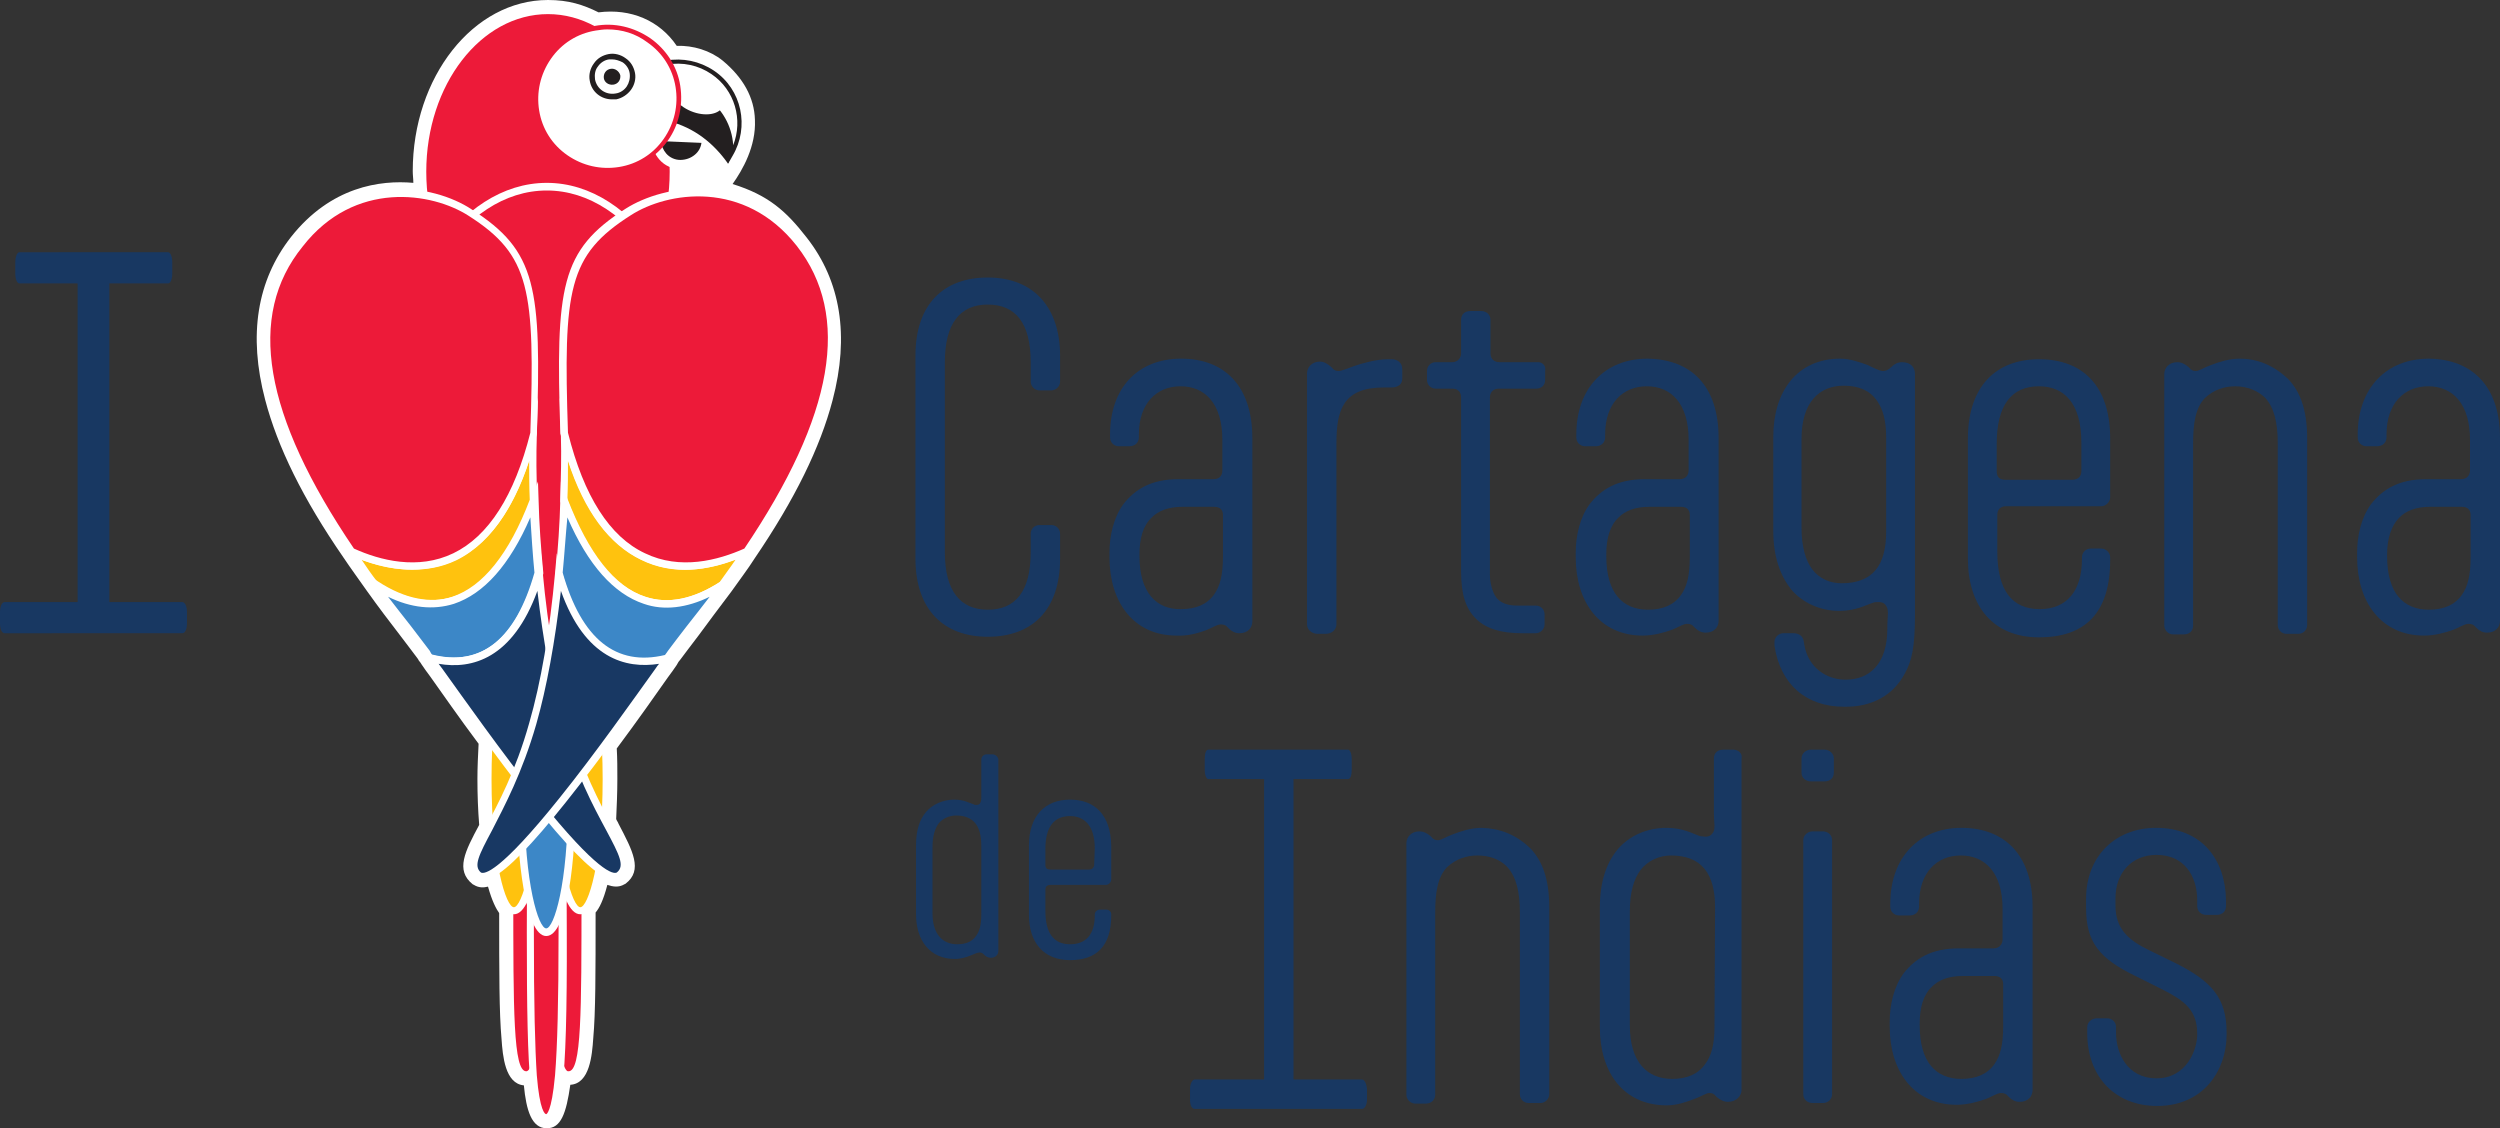 <?xml version="1.0" encoding="utf-8"?>
<!-- Generator: Adobe Illustrator 26.0.0, SVG Export Plug-In . SVG Version: 6.00 Build 0)  -->
<svg version="1.1" id="Capa_1" xmlns="http://www.w3.org/2000/svg" xmlns:xlink="http://www.w3.org/1999/xlink" x="0px" y="0px"
	 viewBox="0 0 425.2 191.9" style="enable-background:new 0 0 425.2 191.9;" xml:space="preserve">
<rect x="0" y="0" width="425.2" height="191.9" fill="#333333" stroke="none"/>
<style type="text/css">
	.st0{fill:#183862;}
	.st1{fill:#FFFFFF;}
	.st2{fill:#ED1A39;}
	.st3{fill:#231F20;}
	.st4{fill:#FFC20E;}
	.st5{fill:#3C87C7;}
	.st6{fill:#183863;}
</style>
<g>
	<g>
		<g>
			<path class="st0" d="M31,102.4H18.6V48.2h10c0.4,0,0.7-0.7,0.7-1.7v-1.9c0-0.9-0.3-1.7-0.7-1.7H3.3c-0.4,0-0.7,0.8-0.7,1.7v1.9
				c0,1,0.3,1.7,0.7,1.7h9.9v54.2H0.8c-0.5,0-0.8,0.8-0.8,1.7v1.9c0,1,0.3,1.7,0.8,1.7H31c0.5,0,0.8-0.7,0.8-1.7v-1.9
				C31.8,103.2,31.5,102.4,31,102.4"/>
			<path class="st1" d="M122.9,99.4c1.3-1.8,2.6-3.7,4-5.7c10.6-15.6,21.1-37,8.9-52.4c-3.8-4.8-6.7-7.3-14.3-9.2
				c0,0,11.4-11.3,0.3-20.5c-2.1-1.7-5.1-2.4-7.6-2c-2.2-3.9-6.7-6.7-12.7-5.7c-2.6-1.4-4.9-2.2-8.3-2.2C81.4,1.7,71.9,14,71.9,29.2
				c0,1.4,0.1,2.7,0.2,4c-6.6-1.2-15,0.1-21.3,8.2c-12.1,15.4-1.6,36.8,8.9,52.4c1.3,2,2.7,3.9,4,5.7c3.6,4.9,6.9,9,8.8,11.6
				c0.2,0.2,0.4,0.5,0.6,0.9c1.9,2.6,5.6,8,10,14c-0.1,2.1-0.2,4.2-0.2,6.5c0,2.9,0.1,5.6,0.3,8.1c-2.4,4.5-3.7,6.8-1.8,8.3
				c0.6,0.4,1.6,0.1,2.8-0.7c0.6,3.3,1.5,5.6,2.4,6.4c0,20.8,0.1,28.3,2.8,28.3c0.5,0,0.9-0.3,1.2-1.1c0.4,5.9,1.1,8.4,2.4,8.4
				c1.1,0,1.8-2.5,2.3-8.5c0.4,0.9,0.8,1.2,1.3,1.2c2.7,0,2.8-7.4,2.8-28.3c1-0.8,1.9-3.2,2.5-6.7c1.4,1.1,2.6,1.5,3.3,1.1
				c2.1-1.6,0.4-4.2-2.3-9.3c0.1-2.3,0.2-4.7,0.2-7.2c0-2-0.1-4-0.1-5.8c4.6-6.2,8.6-12,10.5-14.7c0.2-0.4,0.5-0.7,0.6-0.9
				C116.1,108.4,119.3,104.4,122.9,99.4"/>
			<path class="st1" d="M92,174.7l0.5,7c0.1,2.2,0.3,3.7,0.5,4.8c0.2-1.1,0.4-2.7,0.6-5l0.6-7.6l2.6,6.4c0.9-3.3,0.9-13.8,0.9-25.7
				v-0.8l0.6-0.5c0,0,1-0.9,1.9-5.7l0.5-2.8l2.3,1.7c0.6,0.5,1.1,0.7,1.3,0.8c0.2-0.8-0.6-2.4-2.3-5.5c-0.2-0.4-0.4-0.8-0.7-1.2
				l-0.2-0.5l0-0.5c0.1-2.3,0.2-4.7,0.2-7.1c0-1.9-0.1-3.8-0.1-5.7l0-0.6l0.4-0.5c3.6-4.9,6.9-9.5,9-12.5c0.6-0.8,1.1-1.5,1.5-2.1
				c0.2-0.4,0.5-0.7,0.7-0.9c0.9-1.2,1.9-2.6,3.2-4.2c1.7-2.2,3.6-4.6,5.6-7.4c1.4-2,2.7-3.8,3.9-5.6c15.1-22.4,18.1-38.8,9-50.3
				c-3.6-4.6-6.3-6.8-13.3-8.6l-3.1-0.8l2.2-2.2c0,0,4.9-4.9,4.6-10.4c-0.1-2.8-1.6-5.3-4.2-7.5c-1.6-1.3-4-2-6.2-1.6l-1.2,0.2
				l-0.6-1c-2.2-3.8-6.2-5.6-10.9-4.9l-0.6,0.1l-0.5-0.3c-2.4-1.2-4.4-2-7.5-2C82.5,3.5,73.7,15,73.7,29.2c0,1.3,0.1,2.5,0.2,3.8
				l0.3,2.4l-2.3-0.4c-4.5-0.8-13-0.9-19.6,7.6c-9.1,11.5-6.1,28,9,50.3c1.2,1.8,2.5,3.6,3.9,5.6c2,2.8,3.9,5.2,5.6,7.4
				c1.3,1.6,2.3,3,3.2,4.2c0.2,0.2,0.4,0.6,0.7,0.9c0.4,0.6,0.9,1.3,1.5,2.1c2,2.9,5.1,7.2,8.5,11.8l0.4,0.5l0,0.6
				c-0.1,2.1-0.2,4.2-0.2,6.4c0,2.8,0.1,5.5,0.3,8l0,0.5l-0.4,0.8c-1.7,3.1-2.5,4.8-2.3,5.5c0.2-0.1,0.5-0.2,0.9-0.5l2.2-1.5
				l0.5,2.6c0.9,4.5,1.8,5.3,1.8,5.3l0.6,0.5v0.8c0,12,0,22.5,0.9,25.8L92,174.7L92,174.7z M93,191.9c-2.6,0-3.5-3.1-3.9-7.3
				c-3.2-0.3-3.6-5-3.8-7.9c-0.4-4.4-0.4-11.4-0.4-21.4c-0.5-0.7-1.2-2-1.9-4.5c-0.8,0.2-1.6,0.2-2.4-0.3l-0.2-0.1
				c-3-2.4-1.3-5.6,1.1-10.1c-0.2-2.5-0.3-5.1-0.3-7.8c0-2,0.1-4,0.2-6c-3.3-4.4-6.2-8.6-8.2-11.4c-0.6-0.8-1.1-1.5-1.5-2.1
				c-0.2-0.4-0.5-0.6-0.6-0.9c-0.8-1.1-1.9-2.5-3.1-4.1c-1.7-2.2-3.6-4.7-5.6-7.5c-1.4-2-2.8-3.9-4-5.7C51.5,84.8,47.2,76,45.1,68
				c-2.9-11-1.4-20.3,4.4-27.7c6.8-8.6,15.2-9.7,20.8-9.2c0-0.7-0.1-1.3-0.1-2C70.2,13.1,80.5,0,93.2,0c3.5,0,6,0.8,8.6,2.1
				c5.5-0.7,10.4,1.4,13.3,5.7c2.8-0.1,5.7,0.8,7.8,2.5c3.5,2.9,5.4,6.3,5.5,10.1c0.2,4.5-2.1,8.5-3.8,10.9
				c6.1,1.9,9.1,4.6,12.6,9.1c5.8,7.4,7.3,16.7,4.4,27.7c-2.1,8-6.4,16.8-13.2,26.8c-1.2,1.9-2.6,3.7-4,5.7c-2.1,2.8-4,5.3-5.6,7.5
				c-1.2,1.6-2.3,3-3.1,4.1c-0.2,0.2-0.4,0.5-0.6,0.9c-0.4,0.6-0.9,1.3-1.5,2.1c-2.1,3-5.2,7.4-8.7,12.1c0.1,1.7,0.1,3.5,0.1,5.2
				c0,2.3-0.1,4.6-0.2,6.8c0.1,0.3,0.3,0.5,0.4,0.8c2.4,4.6,4.2,7.9,1.2,10.2l-0.2,0.1c-1,0.6-2,0.4-2.9,0.1c-0.7,2.7-1.4,4-2,4.7
				c0,10.3,0,17-0.4,21.4c-0.2,2.9-0.6,7.7-3.9,7.9C96.3,189.4,95.4,191.9,93,191.9"/>
			<path class="st2" d="M114.5,29.2c0,15.1-9.5,27.4-21.3,27.4S71.9,44.3,71.9,29.2S81.4,1.7,93.2,1.7S114.5,14,114.5,29.2"/>
			<path class="st1" d="M93.2,2.4c-11.4,0-20.7,12-20.7,26.8S81.8,56,93.2,56s20.7-12,20.7-26.8S104.6,2.4,93.2,2.4 M93.2,57.2
				c-12.1,0-21.9-12.6-21.9-28.1S81.1,1.1,93.2,1.1s21.9,12.6,21.9,28.1S105.3,57.2,93.2,57.2"/>
			<path class="st3" d="M111.7,23.2c0,0.1,0,0.3,0,0.4c-0.1,2.4,1.7,4.4,4.1,4.5c2.4,0.1,4.4-1.7,4.5-4.1c0-0.1,0-0.3,0-0.4
				L111.7,23.2L111.7,23.2z"/>
			<path class="st1" d="M112.4,24c0.1,0.8,0.4,1.5,0.9,2.1c0.6,0.7,1.5,1.1,2.4,1.1s1.8-0.3,2.5-0.9c0.6-0.5,1-1.2,1.1-2L112.4,24
				L112.4,24z M115.9,28.8c-0.1,0-0.1,0-0.2,0c-1.4-0.1-2.6-0.6-3.5-1.6s-1.4-2.3-1.3-3.7c0-0.2,0-0.3,0.1-0.5l0.1-0.7l10,0.4l0,0.7
				c0,0.2,0,0.3,0,0.5c-0.1,1.4-0.6,2.6-1.6,3.5C118.4,28.3,117.2,28.8,115.9,28.8"/>
			<path class="st3" d="M113.7,20.6c4.4,1.1,7.7,3.8,10.1,7.2c0.1-0.1,0.4-1.1,0.5-1.3c0.4-4-1.4-7.5-5-9.9
				c-4.1-2.8-9.5-2.5-13.3,0.3l4.7,3.2C111.8,20.2,112.8,20.3,113.7,20.6"/>
			<path class="st1" d="M119.8,16.8c3.3,2.2,4.9,5.9,4.6,9.6c2.8-4.7,1.5-10.9-3.1-14c-4.8-3.2-11.3-2-14.5,2.8
				c-0.2,0.3-0.4,0.6-0.5,0.9l1.5,1C111.2,14.5,116,14.2,119.8,16.8"/>
			<path class="st3" d="M120,16.5c2.8,1.9,4.5,4.9,4.7,8.2c1.7-4.3,0.3-9.4-3.7-12.1c-2.2-1.5-4.9-2.1-7.6-1.6
				c-2.6,0.5-4.9,2-6.5,4.2c-0.1,0.2-0.2,0.3-0.3,0.5l1,0.7C111.4,14,116.3,14,120,16.5 M123.8,27.9l0.1-1.6
				c0.3-3.6-1.4-7.2-4.4-9.2c-3.5-2.4-8.2-2.3-11.6,0.2l-0.2,0.2l-2-1.4l0.2-0.3c0.2-0.3,0.4-0.6,0.5-0.9c1.6-2.4,4.1-4,6.9-4.6
				c2.8-0.5,5.7,0.1,8.1,1.7c4.8,3.2,6.1,9.6,3.2,14.5L123.8,27.9L123.8,27.9z"/>
			<path class="st1" d="M114.3,14.4c-0.6,1.5,0.8,3.5,3.2,4.5c2.4,1,4.9,0.6,5.5-0.9c0.6-1.5-0.8-3.5-3.2-4.5S115,12.9,114.3,14.4"
				/>
			<path class="st1" d="M91.3,18.7c1.1,6.6,7.4,11.1,14,9.9c6.6-1.1,11.1-7.4,10-14c-1.1-6.6-7.4-11.1-14-9.9S90.2,12.1,91.3,18.7"
				/>
			<path class="st2" d="M103.3,5c-0.7,0-1.3,0.1-2,0.2c-3.1,0.5-5.8,2.2-7.6,4.8c-1.8,2.6-2.5,5.7-2,8.8s2.2,5.8,4.8,7.6
				c2.6,1.8,5.7,2.5,8.8,2c3.1-0.5,5.8-2.2,7.6-4.8s2.5-5.7,2-8.8c-0.5-3.1-2.2-5.8-4.8-7.6C108.1,5.7,105.8,5,103.3,5 M103.3,29.2
				c-2.6,0-5.1-0.8-7.2-2.3c-2.7-1.9-4.6-4.8-5.1-8.1c-0.6-3.3,0.2-6.6,2.1-9.3c1.9-2.7,4.8-4.5,8.1-5.1c3.3-0.6,6.6,0.2,9.4,2.1
				c2.7,1.9,4.6,4.8,5.1,8.1s-0.2,6.6-2.1,9.3s-4.8,4.5-8.1,5.1C104.7,29.2,104,29.2,103.3,29.2"/>
			<path class="st3" d="M104.1,10.1c-0.2,0-0.3,0-0.5,0c-0.8,0.1-1.5,0.6-1.9,1.2c-0.5,0.6-0.6,1.4-0.5,2.2c0.3,1.6,1.8,2.7,3.5,2.4
				c0.8-0.1,1.5-0.6,1.9-1.2s0.6-1.4,0.5-2.2c-0.1-0.8-0.6-1.5-1.2-1.9C105.3,10.3,104.7,10.1,104.1,10.1 M104.1,16.9
				c-1.9,0-3.5-1.3-3.8-3.2c-0.2-1,0.1-2.1,0.7-2.9c0.6-0.9,1.5-1.4,2.5-1.6c1-0.2,2.1,0.1,2.9,0.7c0.9,0.6,1.4,1.5,1.6,2.5
				c0.2,1-0.1,2.1-0.7,2.9c-0.6,0.8-1.5,1.4-2.5,1.6C104.5,16.9,104.3,16.9,104.1,16.9"/>
			<path class="st3" d="M105.5,12.8c0.1,0.8-0.4,1.5-1.2,1.6s-1.5-0.4-1.6-1.1c-0.1-0.8,0.4-1.5,1.2-1.6
				C104.6,11.6,105.3,12.1,105.5,12.8"/>
			<path class="st2" d="M86.7,151.7c0,23,0,31.1,2.8,31.1c2.4,0,2.8-8.1,2.8-31.1S91,110,89.5,110S86.7,128.7,86.7,151.7"/>
			<path class="st1" d="M89.5,111.1c-1,3.1-2.2,17.6-2.2,40.6c0,20.3,0,30.5,2.2,30.5s2.2-17.6,2.2-30.5
				C91.6,128.7,90.5,114.3,89.5,111.1 M89.5,183.5c-3.4,0-3.4-6.7-3.4-31.8c0-11.1,0.3-21.6,0.8-29.5c0.9-12.8,1.9-12.8,2.6-12.8
				s1.8,0,2.6,12.8c0.5,7.9,0.8,18.4,0.8,29.5C92.9,177.8,92.3,183.5,89.5,183.5"/>
			<path class="st2" d="M93.8,151.7c0,23,0.4,31.1,2.8,31.1c2.8,0,2.8-8.1,2.8-31.1S98.1,110,96.6,110S93.8,128.7,93.8,151.7"/>
			<path class="st1" d="M96.6,111.1c-1,3.1-2.1,17.6-2.1,40.6c0,18.9,0.3,28.8,1.9,30.4c0.1,0.1,0.2,0.1,0.3,0.1
				c2.2,0,2.2-10,2.2-30v-0.5C98.8,128.7,97.6,114.3,96.6,111.1 M96.6,183.5c-0.4,0-0.8-0.2-1.2-0.5c-1.8-1.8-2.2-8.5-2.2-31.2
				c0-11.1,0.3-21.6,0.8-29.5c0.9-12.8,1.9-12.8,2.6-12.8s1.7,0,2.6,12.8c0.5,7.9,0.8,18.4,0.8,29.5v0.5
				C100,176.9,100,183.5,96.6,183.5L96.6,183.5L96.6,183.5z"/>
			<path class="st2" d="M90.2,158.5c0,23,0.5,31.6,2.8,31.6c2,0,2.8-8.6,2.8-31.6s-1.2-41.7-2.8-41.7S90.2,135.5,90.2,158.5"/>
			<path class="st1" d="M93,117.9c-1,3.1-2.2,17.6-2.2,40.6c0,12.7,0.2,19.8,0.5,24.4c0.5,6.1,1.4,6.6,1.6,6.6c0,0,0.9-0.1,1.5-6.6
				c0.4-4.9,0.6-12.6,0.6-24.4C95.2,135.5,94,121.1,93,117.9 M93,190.8c-2.8,0-3.4-6-3.4-32.2c0-11.1,0.3-21.6,0.8-29.5
				c0.9-12.8,1.9-12.8,2.6-12.8s1.7,0,2.6,12.8c0.5,7.9,0.8,18.4,0.8,29.5C96.5,186,95.4,190.8,93,190.8"/>
			<path class="st2" d="M119.7,72.5c0,22.5-11.9,40.8-26.7,40.8S66.4,95.1,66.4,72.5S78.3,31.7,93,31.7S119.7,50,119.7,72.5"/>
			<path class="st1" d="M93,32.4c-14.4,0-26,18-26,40.2s11.7,40.2,26,40.2s26-18,26-40.2S107.4,32.4,93,32.4 M93,114
				C78,114,65.7,95.4,65.7,72.5S78,31.1,93,31.1s27.3,18.6,27.3,41.4S108.1,114,93,114"/>
			<path class="st4" d="M83,132.5c0,12.4,2,22.4,4.4,22.4s4.4-10,4.4-22.4s-2-22.4-4.4-22.4S83,120.1,83,132.5"/>
			<path class="st1" d="M87.4,110.7c-1.3,0-3.8,7.5-3.8,21.8s2.5,21.8,3.8,21.8s3.8-7.5,3.8-21.8S88.7,110.7,87.4,110.7 M87.4,155.5
				c-3.7,0-5.1-13.8-5.1-23s1.4-23.1,5.1-23.1s5.1,13.8,5.1,23.1S91.1,155.5,87.4,155.5"/>
			<path class="st4" d="M94.2,132.5c0,12.4,2,22.4,4.4,22.4s4.4-10,4.4-22.4s-2-22.4-4.4-22.4S94.2,120.1,94.2,132.5"/>
			<path class="st1" d="M98.7,110.7c-1.3,0-3.8,7.5-3.8,21.8s2.5,21.8,3.8,21.8s3.8-7.5,3.8-21.8S100,110.7,98.7,110.7 M98.7,155.5
				c-3.7,0-5.1-13.8-5.1-23s1.4-23.1,5.1-23.1s5.1,13.8,5.1,23.1S102.4,155.5,98.7,155.5"/>
			<path class="st5" d="M88.6,136.1c0,12.4,1.9,22.4,4.3,22.4s4.3-10,4.3-22.4s-1.9-22.4-4.3-22.4S88.6,123.7,88.6,136.1"/>
			<path class="st1" d="M92.9,114.3c-1.3,0-3.7,7.5-3.7,21.8s2.4,21.8,3.7,21.8s3.7-7.5,3.7-21.8S94.2,114.3,92.9,114.3 M92.9,159.2
				c-3.6,0-5-13.8-5-23s1.3-23.1,5-23.1s5,13.8,5,23.1S96.6,159.2,92.9,159.2"/>
			<path class="st4" d="M90.8,85.1c-0.1-4.1-0.2-7.8-0.1-10.8c0-0.2,0-0.4,0-0.6c-6.7,27-22.6,24-31,20.1c1.3,2,2.7,3.9,4,5.7
				C70.8,104.1,82.4,106.9,90.8,85.1"/>
			<path class="st1" d="M64.2,99c4.5,2.9,8.8,3.8,12.7,2.5c5.2-1.7,9.7-7.3,13.2-16.5C90,82.7,90,80.5,90,78.4
				c-2.8,8.5-7,14.2-12.4,16.8c-5.6,2.7-11.6,1.7-16.1,0C62.3,96.4,63.2,97.7,64.2,99 M73.3,103.3c-3.2,0-6.6-1.1-9.9-3.3l-0.1-0.1
				l-0.1-0.1c-1.4-2-2.8-3.8-4-5.7l-1.3-1.9l2.1,0.9c4.4,2,11,3.8,17,0.9c6-2.9,10.4-9.8,13.1-20.6l1.4-5.8l-0.2,6.6
				c-0.1,3.1-0.1,6.8,0.1,10.7v0.1l0,0.1c-3.7,9.7-8.4,15.6-14.1,17.4C76,103.1,74.7,103.3,73.3,103.3"/>
			<path class="st2" d="M90.7,73.6c0.8-24.6,0-30.6-10.8-37.6c-5.9-3.8-19.7-6.6-29.1,5.3c-12.1,15.4-1.6,36.8,8.9,52.4
				C68.2,97.6,84,100.6,90.7,73.6"/>
			<path class="st1" d="M60.2,93.3c4.4,2,10.9,3.7,16.9,0.8c6-2.9,10.4-9.8,13.1-20.5c0.8-24.3,0-30.2-10.5-36.9
				c-6.2-4-19.4-6.1-28.2,5.2C41.9,53.7,44.8,70.6,60.2,93.3 M70.1,96.9c-4,0-7.7-1.2-10.6-2.5l-0.2-0.1l-0.1-0.1
				c-6.7-9.9-11-18.6-13.1-26.5c-2.8-10.6-1.4-19.6,4.2-26.7c9.4-12,23.4-9.7,29.9-5.4c11.1,7.1,11.9,13.2,11.1,38.1l0,0.1
				C88.5,85,83.9,92.2,77.6,95.3C75.1,96.5,72.5,96.9,70.1,96.9"/>
			<path class="st5" d="M91.6,97.5c-0.4-4.3-0.7-8.5-0.8-12.4c-8.3,21.8-19.9,19-27,14.4c3.6,4.9,6.9,9,8.8,11.6
				c0.2,0.2,0.4,0.5,0.6,0.9C79.9,113.7,87.6,111.8,91.6,97.5"/>
			<path class="st1" d="M73.5,111.4c8.4,2,14.2-2.7,17.4-14c-0.3-3.1-0.5-6.3-0.7-9.4c-3.5,8.1-7.9,13-13,14.7
				c-3.5,1.1-7.3,0.7-11.2-1.2c1.4,1.8,2.7,3.5,3.9,5c1.2,1.6,2.3,3,3.2,4.2C73.2,110.9,73.3,111.1,73.5,111.4 M77.1,113.1
				c-1.4,0-2.8-0.2-4.1-0.5l-0.2-0.1l-0.1-0.2c-0.2-0.4-0.5-0.7-0.6-0.9c-0.8-1.1-1.9-2.5-3.1-4.1c-1.7-2.2-3.6-4.7-5.6-7.5l-2-2.8
				l2.9,1.9c4.6,3,8.9,3.8,12.8,2.6c5.3-1.7,9.8-7.3,13.3-16.7l1.1-2.9l0.1,3.1c0.1,4.1,0.4,8.2,0.8,12.4v0.1l0,0.1
				C88.8,109.8,82.6,113.1,77.1,113.1"/>
			<path class="st6" d="M96,123.1c-2.2-7.7-3.6-16.9-4.4-25.6c-4,14.3-11.7,16.2-18.4,14.5c5.5,7.7,27.5,39.6,32,37
				C108.8,146.1,100.9,140.3,96,123.1"/>
			<path class="st1" d="M74.6,112.9c0.2,0.3,0.4,0.5,0.6,0.8c3.6,5,10.2,14.4,16.4,22.1c10.1,12.6,12.7,12.9,13.3,12.6
				c1.4-1.1,0.5-2.9-1.8-7.2c-2.2-4.1-5.2-9.6-7.5-18c-1.8-6.3-3.2-14.1-4.2-22.7C87.2,112,80.3,113.9,74.6,112.9 M104.6,149.7
				c-3.9,0-13-10.6-30.4-35.3c-0.6-0.8-1.1-1.5-1.5-2.1l-1-1.4l1.7,0.4c8.5,2.2,14.4-2.6,17.7-14.1l0.9-3.3l0.3,3.4
				c0.9,9.8,2.5,18.6,4.4,25.5c2.3,8.2,5.3,13.7,7.4,17.7c2.4,4.4,3.8,7,1.5,8.8l-0.1,0C105.2,149.6,104.9,149.7,104.6,149.7"/>
			<path class="st4" d="M95.9,85.1c0.1-4.1,0.2-7.8,0.1-10.8c0-0.2,0-0.4,0-0.6c6.7,27,22.6,24,31,20.1c-1.3,2-2.7,3.9-4,5.7
				C115.8,104.1,104.2,106.9,95.9,85.1"/>
			<path class="st1" d="M96.5,85c3.5,9.3,8,14.8,13.2,16.5c3.9,1.3,8.2,0.4,12.7-2.5c0.9-1.3,1.9-2.6,2.7-3.8
				c-4.5,1.7-10.5,2.8-16.1,0c-5.4-2.6-9.6-8.2-12.4-16.8C96.6,80.5,96.6,82.7,96.5,85 M113.3,103.3c-1.4,0-2.7-0.2-3.9-0.6
				c-5.7-1.8-10.4-7.7-14.1-17.4l0-0.1V85c0.1-3.9,0.2-7.6,0.1-10.7l-0.2-6.6l1.4,5.8c2.7,10.8,7.1,17.7,13.1,20.6
				c6.1,2.9,12.6,1.1,17-0.9l2.1-0.9l-1.3,1.9c-1.2,1.8-2.6,3.7-4,5.7l-0.1,0.1l-0.1,0.1C119.9,102.2,116.5,103.3,113.3,103.3"/>
			<path class="st2" d="M95.9,73.6c-0.8-24.6,0-30.6,10.8-37.6c5.9-3.8,19.7-6.6,29.1,5.3c12.1,15.4,1.6,36.8-8.9,52.4
				C118.5,97.6,102.6,100.6,95.9,73.6"/>
			<path class="st1" d="M96.6,73.6c2.7,10.8,7.1,17.7,13.1,20.5c6,2.9,12.4,1.2,16.9-0.8c15.3-22.7,18.2-39.6,8.9-51.5
				c-8.9-11.3-22-9.2-28.2-5.2C96.6,43.4,95.8,49.2,96.6,73.6 M116.6,96.9c-2.5,0-5-0.5-7.5-1.7c-6.4-3.1-11-10.3-13.8-21.5l0-0.1
				c-0.8-24.9,0-31,11.1-38.1c6.6-4.2,20.5-6.5,29.9,5.4c5.6,7.1,7,16.1,4.2,26.7c-2.1,7.9-6.3,16.5-13.1,26.5l-0.1,0.1l-0.2,0.1
				C124.3,95.6,120.5,96.9,116.6,96.9"/>
			<path class="st5" d="M95.1,97.5c0.4-4.3,0.7-8.5,0.8-12.4c8.3,21.8,19.9,19,27,14.4c-3.6,4.9-6.9,9-8.8,11.6
				c-0.2,0.2-0.4,0.5-0.6,0.9C106.7,113.7,99.1,111.8,95.1,97.5"/>
			<path class="st1" d="M95.7,97.4c3.2,11.3,9.1,16,17.4,14c0.2-0.3,0.4-0.5,0.5-0.7c0.8-1.1,1.9-2.5,3.2-4.2c1.2-1.5,2.5-3.2,3.9-5
				c-3.9,1.9-7.8,2.4-11.2,1.2c-5.1-1.7-9.5-6.6-13-14.7C96.2,91.1,96,94.3,95.7,97.4 M109.6,113.1c-5.6,0-11.7-3.3-15.1-15.5l0-0.1
				v-0.1c0.4-4.1,0.7-8.3,0.8-12.4l0.1-3.1l1.1,2.9c3.6,9.3,8,15,13.3,16.7c3.9,1.3,8.2,0.4,12.8-2.6l2.9-1.9l-2,2.8
				c-2.1,2.8-4,5.3-5.6,7.5c-1.2,1.6-2.3,3-3.1,4.1c-0.2,0.2-0.4,0.5-0.6,0.9l-0.1,0.2l-0.2,0.1C112.4,112.9,111,113.1,109.6,113.1"
				/>
			<path class="st6" d="M90.6,123.1c2.2-7.7,3.6-16.9,4.4-25.6c4,14.3,11.7,16.2,18.4,14.5c-5.5,7.7-27.5,39.6-32,37
				C77.9,146.1,85.7,140.3,90.6,123.1"/>
			<path class="st1" d="M81.8,148.4c0.6,0.3,3.2,0,13.3-12.6c6.2-7.7,12.8-17.1,16.4-22.1c0.2-0.3,0.4-0.6,0.6-0.8
				c-5.7,0.9-12.6-0.9-16.7-12.4c-1,8.6-2.4,16.4-4.2,22.7c-2.4,8.3-5.4,13.9-7.5,18C81.4,145.5,80.5,147.3,81.8,148.4 M82.1,149.7
				c-0.3,0-0.6-0.1-0.9-0.2l-0.1,0c-2.3-1.8-0.9-4.5,1.5-8.8c2.1-4,5.1-9.5,7.4-17.7c2-6.9,3.5-15.7,4.4-25.5l0.3-3.4l0.9,3.3
				c3.2,11.5,9.2,16.2,17.7,14.1l1.7-0.4l-1,1.4c-0.4,0.6-0.9,1.3-1.5,2.1C95,139.1,86,149.7,82.1,149.7"/>
			<path class="st0" d="M168,108.3c7.6,0,12.3-4.6,12.3-13.3v-4.2c0-0.9-0.7-1.5-1.5-1.5h-2c-0.8,0-1.5,0.6-1.5,1.5v3.1
				c0,6.7-2.6,9.8-7.3,9.8s-7.3-3.2-7.3-9.8V61.6c0-6.6,2.6-9.8,7.3-9.8s7.3,3.1,7.3,9.8v3.3c0,0.8,0.7,1.5,1.5,1.5h2
				c0.8,0,1.5-0.7,1.5-1.5v-4.4c0-8-4.3-13.3-12.3-13.3c-7.4,0-12.3,4.4-12.3,13.3v34.5C155.7,103.7,160.5,108.3,168,108.3"/>
			<path class="st0" d="M205.1,107.2c0.8-0.3,1.9-1,2.5-1c0.5,0,0.9,0.1,1.3,0.6l0.1,0.1c0.5,0.5,1.1,0.8,1.8,0.8c1.5,0,2.2-1,2.2-2
				V74.5c0-8.8-4.7-13.5-12.1-13.5s-12.1,5-12.1,12.9v0.5c0,0.9,0.7,1.5,1.5,1.5h1.8c0.9,0,1.6-0.6,1.6-1.5v-0.5
				c0-5.3,3-8.2,7.1-8.2s7.1,2.9,7.1,9.1v5.2c0,1-0.6,1.5-1.5,1.5h-6c-4.7,0-7.4,1.8-9.3,4.2c-1.7,2.3-2.4,5.4-2.4,8.3v0.8
				c0,7.6,4.1,13.3,11.4,13.3C202,108.2,203.7,107.7,205.1,107.2 M193.8,94.6v-0.3c0-2.7,0.6-4.9,2.1-6.3c1.1-1.1,2.8-1.8,5.2-1.8
				h5.4c1.1,0,1.5,0.6,1.5,1.4v7.1c0,3.1-0.5,5-1.5,6.4c-1.2,1.7-3.1,2.5-5.6,2.5C196.7,103.7,193.8,100.8,193.8,94.6"/>
			<path class="st0" d="M236.7,65.9c1,0,1.8-0.5,1.8-1.5v-1.6c0-1.1-0.8-1.7-1.8-1.7H236c-1.9,0-4.4,0.7-5.8,1.2
				c-0.9,0.3-2,0.8-2.5,0.8c-0.5,0-0.8-0.1-1.2-0.6l-0.1-0.1c-0.6-0.5-1.2-0.9-1.9-0.9c-1.4,0-2.2,1-2.2,2v42.7
				c0,0.9,0.8,1.6,1.8,1.6h1.4c1,0,1.8-0.7,1.8-1.6V75.4c0-5.8,1.2-9.5,8.1-9.5L236.7,65.9L236.7,65.9z"/>
			<path class="st0" d="M261.4,61.6H255c-0.9,0-1.5-0.6-1.5-1.5v-5.7c0-0.9-0.7-1.5-1.6-1.5h-1.8c-1,0-1.6,0.6-1.6,1.5v5.7
				c0,0.9-0.7,1.5-1.5,1.5h-2.8c-0.9,0-1.5,0.7-1.5,1.5v1.5c0,0.9,0.7,1.5,1.5,1.5h2.8c0.9,0,1.5,0.5,1.5,1.5v29.6
				c0,3.9,0.8,6.3,2.5,8c1.7,1.7,4.2,2.5,7.9,2.5h2.3c0.8,0,1.5-0.7,1.5-1.5v-1.7c0-0.8-0.6-1.5-1.5-1.5h-3.2c-1.8,0-3-0.6-3.6-1.5
				s-1-2.4-1-3.8V67.6c0-0.9,0.6-1.5,1.5-1.5h6.4c0.9,0,1.5-0.6,1.5-1.5v-1.5C263,62.2,262.3,61.5,261.4,61.6"/>
			<path class="st0" d="M280.2,61c-7.2,0-12.1,5-12.1,12.9v0.5c0,0.9,0.7,1.5,1.5,1.5h1.8c0.9,0,1.6-0.6,1.6-1.5v-0.5
				c0-5.3,3-8.2,7.1-8.2s7.1,2.9,7.1,9.1v5.2c0,1-0.7,1.5-1.5,1.5h-6c-4.7,0-7.4,1.8-9.3,4.2c-1.7,2.3-2.4,5.4-2.4,8.3v0.8
				c0,7.6,4.1,13.3,11.4,13.3c1.8,0,3.6-0.5,5-1c0.8-0.3,1.9-1,2.5-1c0.5,0,0.9,0.1,1.3,0.6l0.1,0.1c0.5,0.5,1.1,0.8,1.8,0.8
				c1.5,0,2.2-1,2.2-2V74.5C292.3,65.7,287.7,61.1,280.2,61 M287.4,94.8c0,3.1-0.5,5-1.5,6.4c-1.2,1.7-3.1,2.5-5.6,2.5
				c-4.3,0-7.1-2.8-7.1-9.1v-0.3c0-2.7,0.6-4.9,2.1-6.3c1.1-1.1,2.8-1.8,5.2-1.8h5.4c1.1,0,1.5,0.6,1.5,1.4V94.8L287.4,94.8z"/>
			<path class="st0" d="M324,114.5c1.1-2,1.7-4.3,1.7-9.8V63.6c0-1.1-0.7-2-2.2-2c-0.7,0-1.3,0.3-1.8,0.8c-0.6,0.6-1,0.7-1.5,0.7
				s-1.7-0.6-2.5-1c-1.4-0.5-3.1-1.1-4.7-1.1c-7.3,0-11.4,5.5-11.4,13.3v16c0,4.4,1.2,7.6,3,9.9c2,2.4,5.1,3.7,8.2,3.7
				c2.9,0,4.5-1,5.8-1.4c0.2-0.1,0.5-0.1,1-0.1c0.5,0,0.9,0.2,1.1,0.5s0.4,0.6,0.4,1.4c0,0.3-0.1,1.4-0.1,2v0.6
				c0,6.1-3.1,8.7-7.1,8.7c-3.2,0-6.3-2-7-5.8l-0.1-0.6c-0.1-1-0.8-1.5-1.8-1.5h-1.7c-0.8,0-1.5,0.7-1.5,1.5v0.6
				c1,6.7,5.5,10.4,11.8,10.4C318.3,120.3,322,118.3,324,114.5 M320.8,90.4c0,5.8-2.3,8.8-7.6,8.8c-2,0-3.8-0.8-5-2.4
				c-1.1-1.5-1.8-3.8-1.8-7.1v-15c0-6.3,3-9.1,7.2-9.1c2.5,0,4.4,0.8,5.6,2.5c1,1.4,1.6,3.3,1.6,6.3L320.8,90.4L320.8,90.4z"/>
			<path class="st0" d="M358.9,95.2v-0.4c0-0.8-0.7-1.5-1.5-1.5h-1.8c-0.8,0-1.5,0.6-1.5,1.5v0.3c0,5.3-2.5,8.5-7.2,8.5
				s-7.2-3.2-7.2-9.8v-6.2c0-1,0.6-1.5,1.5-1.5h16.2c0.7,0,1.5-0.7,1.5-1.5v-10c0-9-4.7-13.5-12.1-13.5s-12.1,4.7-12.1,13.5v20.4
				c0,8.1,4.3,13.4,12.1,13.4S358.9,104.3,358.9,95.2 M339.6,75.5c0-6.6,2.5-9.8,7.2-9.8c4.2,0,7.2,2.8,7.2,9.6v4.8
				c0,1-0.6,1.5-1.6,1.5h-11.3c-1,0-1.5-0.4-1.5-1.5L339.6,75.5L339.6,75.5z"/>
			<path class="st0" d="M380.9,61c-1.8,0-3.6,0.6-4.9,1.1c-0.9,0.3-2,1-2.5,1c-0.5,0-0.8-0.1-1.2-0.6l-0.1-0.1
				c-0.6-0.5-1.2-0.8-1.9-0.8c-1.4,0-2.2,1-2.2,2v42.8c0,0.8,0.7,1.5,1.5,1.5h1.8c1,0,1.6-0.6,1.6-1.5V75.5c0-3.5,0.4-6.1,2-7.8
				c1.5-1.4,3.3-2,5.2-2s3.8,0.7,5.1,2c1.5,1.7,2.1,4.2,2.1,7.7v30.9c0,0.8,0.6,1.5,1.5,1.5h2c0.8,0,1.5-0.6,1.5-1.5V74.5
				c0-5-1.3-8-3.2-10C386.7,62.1,383.9,61,380.9,61"/>
			<path class="st0" d="M413.1,61c-7.2,0-12.1,5-12.1,12.9v0.5c0,0.9,0.7,1.5,1.5,1.5h1.8c0.9,0,1.6-0.6,1.6-1.5v-0.5
				c0-5.3,3-8.2,7.1-8.2s7.1,2.9,7.1,9.1v5.2c0,1-0.7,1.5-1.5,1.5h-6c-4.7,0-7.4,1.8-9.3,4.2c-1.7,2.3-2.4,5.4-2.4,8.3v0.8
				c0,7.6,4.1,13.3,11.4,13.3c1.8,0,3.6-0.5,5-1c0.8-0.3,1.9-1,2.5-1c0.5,0,0.9,0.1,1.3,0.6l0.1,0.1c0.5,0.5,1.1,0.8,1.8,0.8
				c1.5,0,2.2-1,2.2-2V74.5C425.2,65.7,420.5,61.1,413.1,61 M420.2,94.8c0,3.1-0.5,5-1.5,6.4c-1.2,1.7-3.1,2.5-5.6,2.5
				c-4.3,0-7.1-2.8-7.1-9.1v-0.3c0-2.7,0.7-4.9,2.1-6.3c1.1-1.1,2.8-1.8,5.2-1.8h5.4c1.1,0,1.5,0.6,1.5,1.4L420.2,94.8L420.2,94.8z"
				/>
			<path class="st0" d="M168.8,128.3h-1c-0.5,0-0.9,0.4-0.9,0.9v5.4c0,0.4,0,1,0,1.2c0,0.4-0.1,0.6-0.2,0.8
				c-0.1,0.2-0.3,0.3-0.6,0.3c-0.2,0-0.4,0-0.5-0.1c-0.7-0.2-1.6-0.8-3.3-0.8c-1.9,0-3.7,0.8-4.8,2.1c-1.1,1.3-1.7,3.1-1.7,5.7v11.7
				c0,4.5,2.4,7.6,6.6,7.6c1,0,2-0.3,2.7-0.6c0.5-0.2,1.1-0.5,1.5-0.5c0.3,0,0.5,0.1,0.7,0.3l0.1,0.1c0.3,0.3,0.7,0.5,1.1,0.5
				c0.8,0,1.3-0.5,1.3-1.2v-32.6C169.7,128.7,169.3,128.3,168.8,128.3 M166.9,155.5c0,1.8-0.3,2.9-0.9,3.7c-0.7,1-1.8,1.4-3.2,1.4
				c-2.4,0-4.2-1.6-4.2-5.3v-11.2c0-1.9,0.4-3.1,1-4c0.7-0.9,1.9-1.4,3-1.4c3,0,4.3,1.8,4.3,5.1L166.9,155.5L166.9,155.5z"/>
			<path class="st0" d="M182,136c-4.2,0-7,2.7-7,7.8v11.8c0,4.7,2.5,7.7,7,7.7s7-2.4,7-7.6v-0.2c0-0.5-0.4-0.8-0.9-0.8h-1
				c-0.5,0-0.9,0.4-0.9,0.8v0.2c0,3.1-1.4,4.9-4.2,4.9s-4.2-1.9-4.2-5.7v-3.6c0-0.5,0.3-0.8,0.9-0.8h9.4c0.4,0,0.9-0.4,0.9-0.9v-5.8
				C188.9,138.6,186.2,136,182,136 M186.1,147c0,0.6-0.4,0.9-0.9,0.9h-6.5c-0.6,0-0.9-0.2-0.9-0.8v-2.7c0-3.8,1.5-5.6,4.2-5.6
				c2.4,0,4.2,1.6,4.2,5.5L186.1,147L186.1,147z"/>
			<path class="st0" d="M310.3,127.5H308c-0.9,0-1.6,0.7-1.6,1.5v2.4c0,0.9,0.7,1.5,1.6,1.5h2.3c1,0,1.6-0.6,1.6-1.5V129
				C311.9,128.2,311.2,127.5,310.3,127.5"/>
			<path class="st0" d="M252,140.8c-1.8,0-3.6,0.6-4.9,1.1c-0.9,0.3-2,1-2.5,1c-0.5,0-0.8-0.1-1.2-0.6l-0.1-0.1
				c-0.6-0.5-1.2-0.8-1.9-0.8c-1.4,0-2.2,1-2.2,2v42.8c0,0.8,0.7,1.5,1.5,1.5h1.8c1,0,1.6-0.7,1.6-1.5v-30.9c0-3.5,0.4-6.1,2-7.8
				c1.5-1.4,3.3-2,5.2-2s3.8,0.6,5.1,2c1.5,1.7,2.1,4.2,2.1,7.7v30.9c0,0.8,0.6,1.5,1.5,1.5h2c0.8,0,1.5-0.7,1.5-1.5v-31.8
				c0-5-1.3-8-3.2-10C257.8,141.9,255.1,140.9,252,140.8"/>
			<path class="st0" d="M294.8,127.5h-1.7c-1,0-1.6,0.6-1.6,1.5v9.4c0,0.7,0.1,1.8,0.1,2c0,0.7-0.1,1.1-0.4,1.4
				c-0.2,0.3-0.6,0.5-1.1,0.5c-0.4,0-0.7-0.1-1-0.1c-1.2-0.4-2.8-1.4-5.7-1.4c-3.2,0-6.3,1.3-8.3,3.7c-1.9,2.3-3,5.5-3,9.9v20.3
				c0,7.8,4.1,13.3,11.4,13.3c1.7,0,3.4-0.6,4.7-1.1c0.9-0.3,2-1,2.5-1c0.5,0,0.8,0.1,1.2,0.6l0.1,0.1c0.6,0.5,1.2,0.8,1.9,0.8
				c1.4,0,2.3-1,2.3-2V129C296.4,128.2,295.7,127.5,294.8,127.5 M291.6,174.7c0,3.1-0.6,5-1.6,6.3c-1.2,1.7-3.1,2.5-5.6,2.5
				c-4.2,0-7.2-2.8-7.2-9.1V155c0-3.3,0.7-5.5,1.8-7c1.2-1.6,3.2-2.5,5.2-2.5c5.2,0,7.5,3.1,7.5,8.8L291.6,174.7L291.6,174.7z"/>
			<path class="st0" d="M310,141.4h-1.7c-0.9,0-1.6,0.7-1.6,1.5v43.2c0,0.9,0.7,1.5,1.6,1.5h1.7c1,0,1.6-0.7,1.6-1.5v-43.2
				C311.6,142,310.9,141.4,310,141.4"/>
			<path class="st0" d="M333.6,140.8c-7.2,0-12.1,5-12.1,12.9v0.5c0,0.9,0.7,1.5,1.5,1.5h1.8c0.9,0,1.6-0.6,1.6-1.5v-0.5
				c0-5.3,3-8.2,7.1-8.2s7.1,2.9,7.1,9.1v5.2c0,0.9-0.7,1.5-1.5,1.5h-6c-4.7,0-7.4,1.8-9.3,4.2c-1.7,2.3-2.4,5.4-2.4,8.3v0.8
				c0,7.6,4.1,13.3,11.4,13.3c1.8,0,3.6-0.5,5-1c0.8-0.3,1.9-1,2.5-1c0.5,0,0.9,0.1,1.3,0.6l0.1,0.1c0.5,0.5,1.1,0.8,1.8,0.8
				c1.5,0,2.2-1,2.2-2v-31.2C345.7,145.5,341,140.8,333.6,140.8 M340.7,174.6c0,3.1-0.5,5-1.5,6.4c-1.2,1.7-3.1,2.5-5.6,2.5
				c-4.3,0-7.1-2.8-7.1-9.1v-0.3c0-2.7,0.6-4.9,2.1-6.3c1.1-1.1,2.8-1.8,5.2-1.8h5.4c1.1,0,1.5,0.6,1.5,1.4V174.6L340.7,174.6z"/>
			<path class="st0" d="M366.7,140.8c-6.8,0-11.9,4.7-11.9,12.1v1.5c0,5.9,2.3,8.6,8.2,11.5l5,2.5c3.5,1.8,5.7,3.4,5.7,7.4v0.2
				c0,2.5-1.8,7.4-6.9,7.4s-6.9-4.4-6.9-7.7v-1c0-0.9-0.7-1.5-1.5-1.5h-1.8c-0.9,0-1.6,0.7-1.6,1.5v1c0,7.4,4.7,12.4,11.9,12.4
				c7.9,0,11.8-6.1,11.8-12.1v-0.4c0-5.9-2.6-8.7-8.5-11.7l-4.7-2.3c-3.5-1.7-5.7-3.6-5.7-7.6v-1.2c0-4.4,2.8-7.4,7-7.4
				c4.7,0,6.9,3.6,6.9,7.7v1c0,0.9,0.7,1.5,1.5,1.5h1.8c1,0,1.6-0.6,1.6-1.5v-1C378.5,146.2,374.5,140.8,366.7,140.8"/>
			<path class="st0" d="M231.6,183.6H220v-51.1h9.3c0.4,0,0.6-0.7,0.6-1.6v-1.8c0-0.9-0.3-1.6-0.6-1.6h-23.8c-0.4,0-0.6,0.7-0.6,1.6
				v1.8c0,1,0.3,1.6,0.6,1.6h9.5v51.1h-11.8c-0.4,0-0.8,0.7-0.8,1.6v1.8c0,1,0.3,1.6,0.8,1.6h28.5c0.4,0,0.8-0.7,0.8-1.6v-1.8
				C232.4,184.3,232.1,183.6,231.6,183.6"/>
		</g>
	</g>
</g>
</svg>
